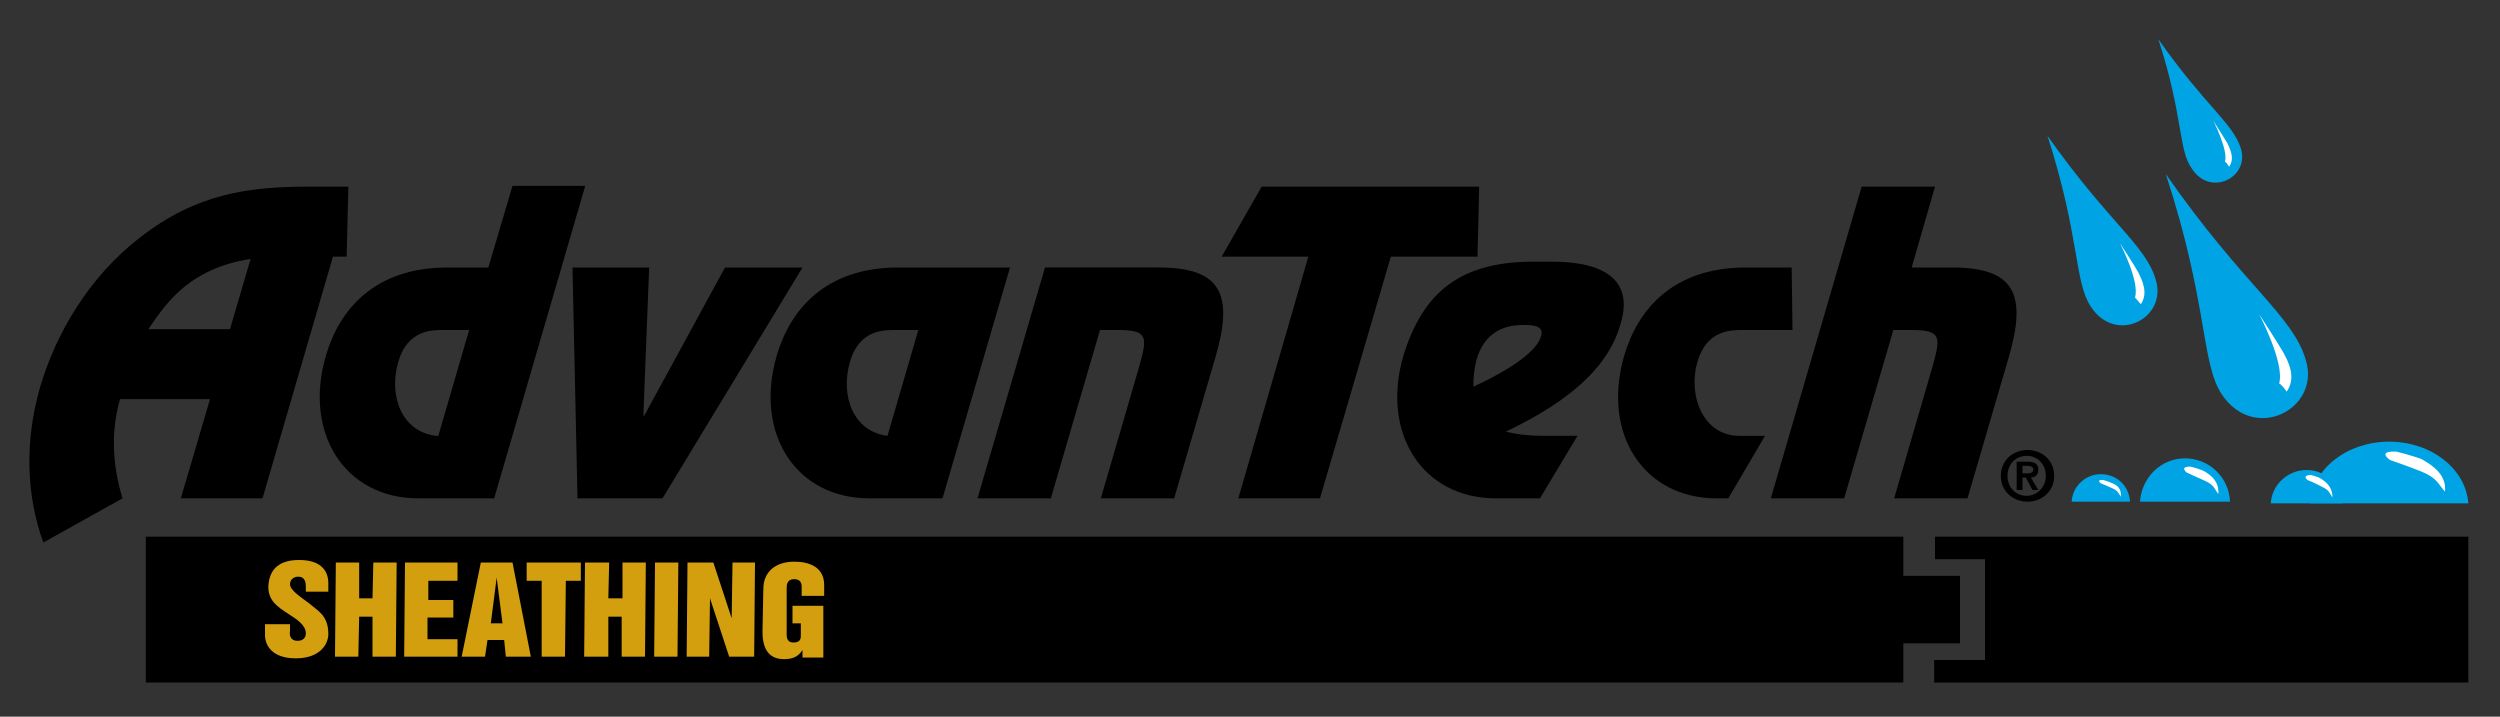 <svg height="86" viewBox="0 0 300 86" width="300" xmlns="http://www.w3.org/2000/svg"><rect x="0" y="0" width="300" height="86" fill="#333333" stroke="none"/><path d="m232.2 64.4h64v17.5h-64.1v-2.7h6.1v-12.1h-6z"/><path d="m17.5 64.4h210.9v4.7h6.8v8.1h-6.8v4.7h-210.9z"/><path d="m240.9 57.1c0-1.4 1-2.4 2.3-2.4s2.3 1 2.3 2.4-1.1 2.4-2.3 2.4c-1.3 0-2.3-1-2.3-2.4zm-.8 0c0 1.9 1.5 3.1 3.2 3.1s3.2-1.2 3.2-3.1-1.5-3.1-3.2-3.1-3.2 1.2-3.2 3.1zm1.9 1.7h.7v-1.5h.4l.8 1.5h.7l-.9-1.5c.5 0 .9-.3.9-.9 0-.8-.5-1-1.4-1h-1.2zm.7-2.9h.6c.3 0 .7.1.7.4 0 .4-.3.5-.7.5h-.6z"/><path d="m256.8 60.2c.2-2.9 2.5-5.2 5.4-5.2s5.3 2.3 5.4 5.2z" fill="#00a4e4"/><path d="m266.2 59.3c-.5-.7-.5-1.1-1.6-1.6-.7-.3-2.2-1-2.2-1-.9-.8.5-.7.5-.7s1.2.3 1.7.6c.8.5 1.7 1.2 1.6 2.7z" fill="#fff"/><path d="m248.6 60.2c.1-1.8 1.6-3.3 3.5-3.3s3.4 1.4 3.5 3.3z" fill="#00a4e4"/><path d="m254.5 59.6c-.3-.4-.3-.7-1-1-.4-.2-1.4-.6-1.4-.6-.6-.5.3-.4.3-.4s.7.2 1.1.4c.5.2 1.1.6 1 1.6z" fill="#fff"/><path d="m277.2 60.4c.3-4.1 4.4-7.4 9.5-7.4s9.2 3.3 9.5 7.4z" fill="#00a4e4"/><path d="m293.4 59c-.9-1-.9-1.6-2.8-2.4-1.2-.5-3.8-1.4-3.8-1.4-1.6-1.2.8-1 .8-1s2 .5 3 .9c1.4.8 3 1.9 2.8 3.9z" fill="#fff"/><path d="m272.5 60.4c.1-2.2 2-4 4.3-4s4.1 1.8 4.3 4z" fill="#00a4e4"/><path d="m279.9 59.7c-.4-.6-.4-.9-1.3-1.3-.5-.3-1.7-.8-1.7-.8-.7-.6.4-.6.4-.6s.9.2 1.3.5c.6.4 1.3 1 1.3 2.2z" fill="#fff"/><path d="m31.5 59.8h-9.8l3.5-11.9h-10.8c-1.2 4.2-.8 8.3.3 11.9l-9.5 5.3c-2-5.5-2.3-12-.4-18.6 1.9-6.5 5.9-13.3 12-18 6.8-5.3 13.1-6.1 20.2-6.1h4.8l-.2 8.4h-7.7c-10.5 0-13.9 5.5-16.1 8.7h9.8l2.7-9.2h9.8z"/><path d="m70.2 22.4-10.9 37.4h-9.1c-8.8 0-13.8-7.8-11.1-17.1 1.6-5.5 5.8-10.6 14.6-10.6h4.9l2.9-9.8h8.7zm-17 17.2c-1.4 0-4.3 0-5.4 3.8-1.2 4.1.4 8.4 4.5 8.9h.3l3.7-12.7z"/><path d="m79.5 59.8h-10.2l-.6-27.7h9.2l-.7 17.8h.1l9.7-17.8h9.3z"/><path d="m113.1 59.8h-8.8c-8.8 0-13.8-7.8-11.1-17.1 1.6-5.5 5.8-10.6 14.6-10.6h13.4zm-2.9-20.2h-2.8c-1.4 0-4.3 0-5.4 3.8-1.2 4.1.4 8.4 4.5 8.9z"/><path d="m139.1 32.1c7.5 0 8.9 3.3 6.8 10.6l-5 17.1h-8.8l4.6-15.8c1-3.6 1.1-4.4-2.6-4.4h-2.1l-5.9 20.2h-8.8l8.1-27.7z"/><path d="m177.3 30.8h-10.4l-8.5 29h-9.8l8.4-29h-10.4l4.8-8.4h26.1z"/><path d="m184.8 59.8h-5.3c-8.8 0-13.8-7.8-11.1-17.1 2.4-7.8 7-11.4 16-11.3h1.8c10.8 0 8.6 6.3 8.2 7.7-1.8 6.1-8.1 10-13.7 12.7 2.1.5 3.6.5 5.1.5h3.5zm-2.1-20.8c-2.8 0-4.7 1.4-5.5 4.1-.3 1.1-.4 2.2-.4 3.3 2.2-1 7.4-3.6 8.1-6 .5-1.4-1.1-1.4-2.2-1.4z"/><path d="m215.1 39.6h-6c-1.4 0-4.3 0-5.4 3.8-1.2 4.1.7 8.9 5 8.9h3.1l-4.4 7.5h-1.4c-8.8 0-13.8-7.8-11.1-17.1 1.6-5.5 5.8-10.6 14.6-10.6h5.5z"/><path d="m229.4 32.1h4.9c7.5 0 8.9 3.3 6.8 10.6l-5 17.1h-8.8l4.6-15.8c1-3.6 1.1-4.4-2.6-4.4h-2.1l-5.9 20.2h-8.8l10.9-37.4h8.8z"/><g fill="#d39f0f"><path d="m31.8 75v1.2c0 1.2.8 2.8 3.7 2.8 3 0 3.9-1.8 3.9-2.9 0-2.3-1.3-2.8-2.3-3.7-1.1-.8-2.3-1.6-2.3-2.3 0-.5.4-.9 1-.9.8 0 .9.7.9 1.2v.6h2.7v-1c0-1.7-1.1-2.8-3.5-2.8-2.3 0-3.6 1-3.7 3.2 0 1.7 1.1 2.4 2.3 3.2 1.1.7 2.2 1.4 2.2 2.4 0 .5-.3.9-1 .9-.8 0-1-.6-.9-1.2v-.8h-3z"/><path d="m40.2 78.8h2.8l.1-4.8h1.6v4.8h2.8l.1-11.3h-2.8l-.1 4.3h-1.6v-4.3h-2.8z"/><path d="m48.5 78.8h6.4v-2.1h-3.6v-2.6h3.1v-2.1h-3v-2.3h3.5v-2.2h-6.3z"/><path clip-rule="evenodd" d="m55.4 78.8h2.8l.3-2h2l.2 2h3l-2.2-11.3h-3.8zm4.2-9.5.7 5.5h-1.4z" fill-rule="evenodd"/><path d="m63.2 69.7h1.8v9.1h2.8l.1-9.1h1.8v-2.2h-6.5z"/><path d="m70.1 78.8h2.9v-4.8h1.6v4.8h2.8l.1-11.3h-2.8v4.3h-1.7l.1-4.3h-2.9z"/><path d="m78.5 78.8h2.8l.1-11.3h-2.8z"/><path d="m82.4 78.8h2.7l.1-7 2.3 7h3l.1-11.3h-2.7l-.1 6.7-2.2-6.7h-3.1z"/><path d="m91.5 75.8c0 1.7.5 3.3 2.6 3.3 1 0 1.7-.3 2.2-1.1v.9h2.5v-6.2h-3.7v2.1h1v1.5c0 .6-.3.8-.9.8-.8 0-.8-.7-.8-1v-5.6c0-.4.1-1 .9-1 .6 0 .9.3.9.9v1.1h2.7v-1.3c0-2.1-1.7-2.8-3.6-2.8-2.1 0-3.7 1.1-3.7 3.3z"/></g><path d="m259.9 20.9c9.5 13.6 15.2 16.9 16.8 22.3 1.8 5.9-6.2 10-10.1 4.1-2.5-3.8-1.6-10.8-6.7-26.4z" fill="#00a4e4"/><path clip-rule="evenodd" d="m274.4 47c-.3-.4-.4-.6-.9-1 .7-2.4-2.4-8.3-2.4-8.3s2.4 3.7 2.9 4.6c.6 1.1 1.6 3 .4 4.7z" fill="#fff" fill-rule="evenodd"/><path d="m259 4.7c5.6 8 8.9 10 9.9 13.1 1.1 3.5-3.7 5.9-5.9 2.4-1.6-2.2-1-6.3-4-15.5z" fill="#00a4e4"/><path clip-rule="evenodd" d="m267.5 20c-.2-.2-.2-.4-.5-.6.4-1.4-1.4-4.9-1.4-4.9s1.4 2.2 1.7 2.7c.3.7.9 1.8.2 2.8z" fill="#fff" fill-rule="evenodd"/><path d="m245.7 16.3c7.4 10.5 11.8 13.1 13 17.3 1.4 4.6-4.8 7.8-7.8 3.2-2-3-1.3-8.4-5.2-20.5z" fill="#00a4e4"/><path clip-rule="evenodd" d="m256.9 36.5c-.3-.3-.4-.5-.7-.8.6-1.9-1.8-6.5-1.8-6.5s1.9 2.9 2.2 3.5c.5 1 1.2 2.5.3 3.8z" fill="#fff" fill-rule="evenodd"/></svg>